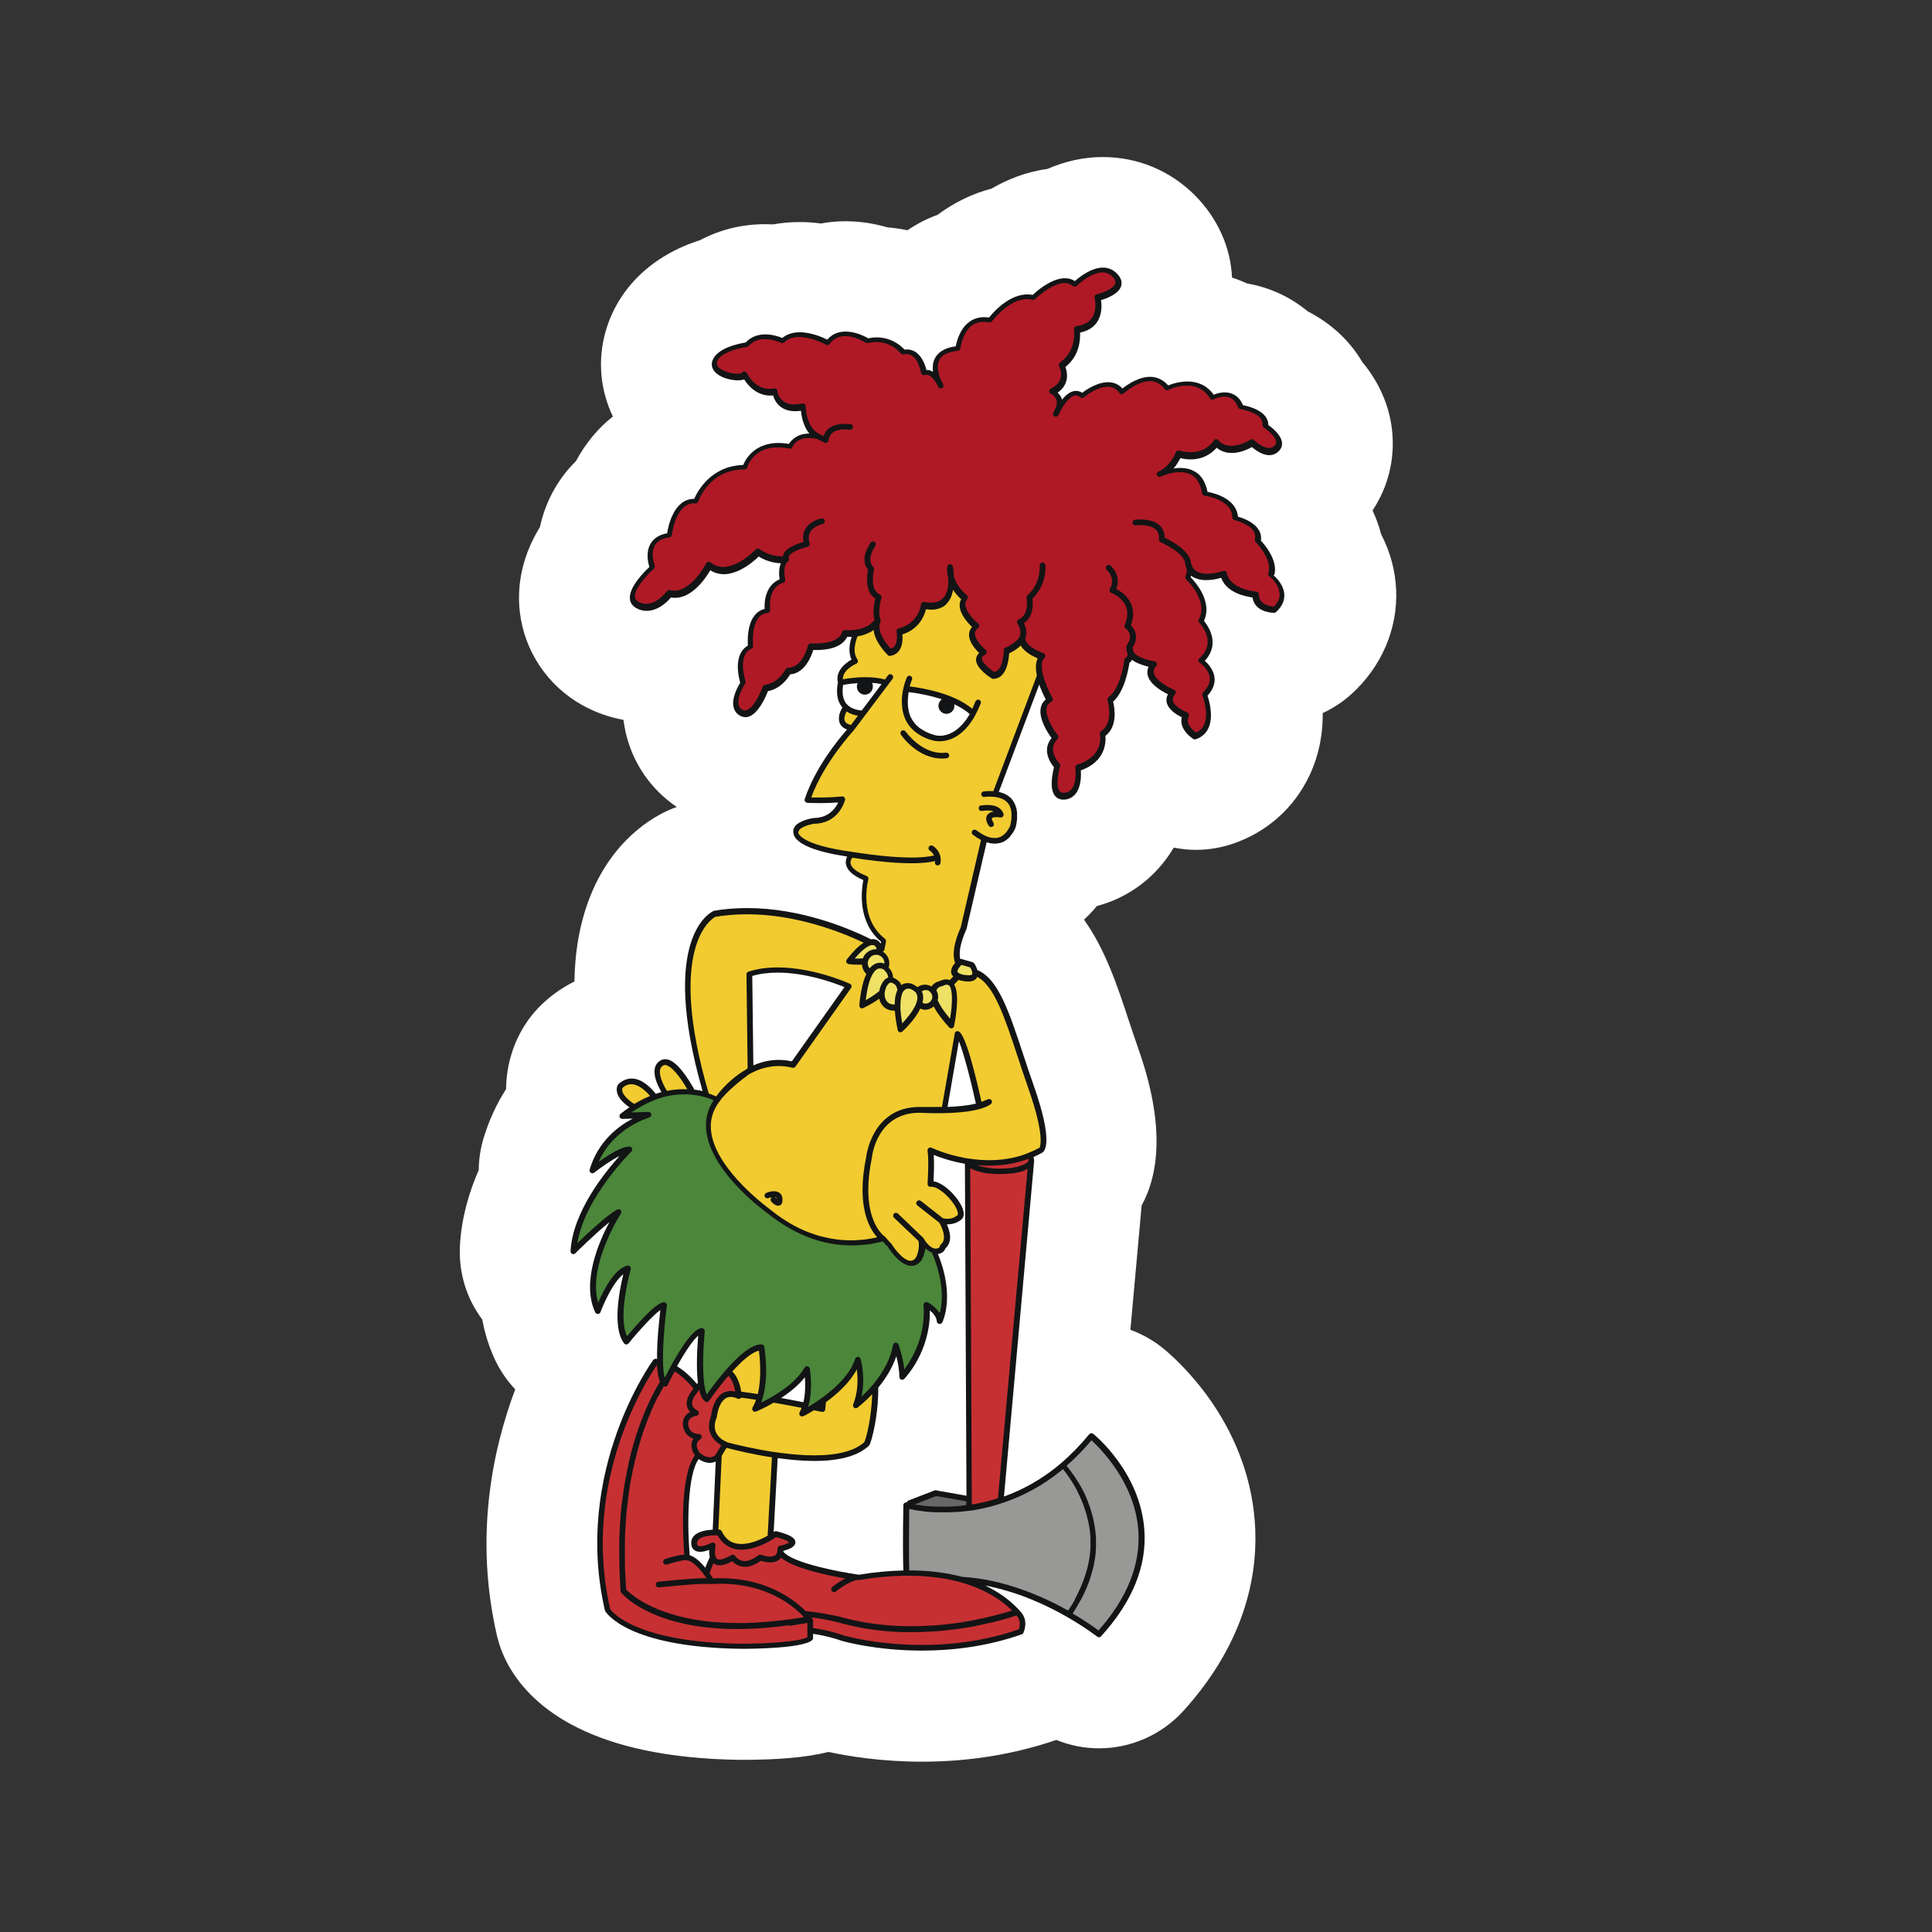 <?xml version="1.0" encoding="UTF-8"?> <svg xmlns="http://www.w3.org/2000/svg" id="Vrstva_1" viewBox="0 0 283.46 283.46"><rect x="0" y="0" width="283.46" height="283.46" fill="#333333" stroke="none"/><defs><style>.cls-1{fill:#4b863a;}.cls-1,.cls-2,.cls-3,.cls-4,.cls-5,.cls-6,.cls-7,.cls-8,.cls-9,.cls-10{stroke-width:0px;}.cls-2{fill:#121415;}.cls-3{fill:#1e1e1c;}.cls-4{fill:#c63033;}.cls-5{fill:#af1925;}.cls-6{fill:#989897;}.cls-7{fill:#fff;}.cls-8{fill:#efe166;}.cls-9{fill:#f1cb30;}.cls-10{fill:#676866;}</style></defs><path class="cls-3" d="m135.28,252.32c-5.37,0-9.72-.7-12.41-1.29-.43-.1-.86-.14-1.3-.14-.49,0-.97.06-1.46.17-2.73.67-6.34.99-11.34.99h-.21c-14.59-.19-24.76-3.97-28.6-10.64-.47-.82-.86-1.8-1.09-2.71l-.04-.17c-3.09-13.34-.37-25.11,2.45-32.64.82-2.18.31-4.64-1.29-6.33-.76-.8-1.37-1.7-1.85-2.69-.66-1.37-1.13-2.88-1.42-4.44-.17-.93-.56-1.8-1.12-2.56-1.47-1.96-2.19-4.34-2.08-6.84.16-2.91.92-5.96,2.26-9,.33-.76.5-1.57.52-2.4,0-.96.14-1.9.42-2.83.63-2.13,1.5-4.04,2.62-5.78.62-.97.96-2.09.96-3.25.01-2.32.73-4.61,1.99-6.44l.14-.2c.33-.46.79-.99,1.23-1.42l.24-.23c.92-.83,1.95-1.53,3.03-2.08,2.05-1.02,3.35-3.08,3.38-5.35.04-3.16.49-6.07,1.29-8.65,2.19-7,6.44-9.86,8.78-10.95l.33-.14c.16-.07.37-.14.59-.23,2.16-.77,3.72-2.69,4.01-4.97s-.72-4.52-2.62-5.81c-2.55-1.73-4.27-4.22-4.98-7.23-.1-.42-.17-.84-.23-1.27-.33-2.65-2.35-4.77-4.97-5.24-1.46-.26-2.85-.76-4.14-1.47-3.39-1.89-5.67-5.28-6.08-9.09-.31-2.88.4-5.75,2.1-8.53.36-.59.62-1.23.76-1.9.3-1.39.8-2.71,1.5-3.89.59-1,1.29-1.9,2.09-2.71.43-.43.8-.92,1.09-1.46,1-1.88,2.29-3.44,3.84-4.65,2.23-1.76,2.95-4.84,1.73-7.4-1.23-2.58-1.47-5.48-.7-8.2,1.25-4.35,4.72-7.63,9.82-9.23.36-.11.7-.26,1.02-.43,2.03-1.09,4.29-1.63,6.7-1.63.29,0,.59,0,.86.03h.33c.37,0,.74-.03,1.1-.1.89-.16,1.82-.24,2.76-.24.74,0,1.53.06,2.3.16.27.04.56.06.84.06.36,0,.73-.03,1.09-.1.82-.14,1.66-.23,2.51-.23,1.47,0,2.96.23,4.47.66.42.11.83.2,1.26.23.7.06,1.42.16,2.1.3.43.09.86.13,1.27.13,1.22,0,2.4-.36,3.42-1.06.96-.64,1.98-1.17,3.05-1.56.54-.2,1.07-.47,1.53-.83,1.85-1.36,3.81-2.32,5.85-2.85.53-.14,1.03-.34,1.52-.63,1.96-1.13,3.95-1.85,5.93-2.12.54-.07,1.09-.23,1.6-.44,1.92-.83,3.85-1.25,5.75-1.25,3.46,0,6.73,1.36,9.19,3.82,2.23,2.23,3.55,5.1,3.68,8.06.11,2.53,1.8,4.74,4.22,5.51.54.17,1.07.37,1.57.62.47.21.97.37,1.49.46.8.14,1.59.36,2.35.64,1.33.5,2.56,1.22,3.64,2.12.34.29.72.53,1.1.73,2.39,1.23,4.31,2.99,5.55,5.11.17.29.37.57.59.83,1.7,2.05,2.72,4.32,2.98,6.77.3,2.76-.34,5.44-1.88,7.73-1.17,1.76-1.35,3.99-.47,5.91.37.83.69,1.67.9,2.52.11.42.27.83.47,1.22.9,1.75,1.4,3.62,1.49,5.54.17,3.94-1.49,7.79-4.58,10.56-.79.72-1.67,1.3-2.65,1.75-2.18,1-3.56,3.21-3.54,5.61.03,2.32-.42,4.48-1.35,6.44-1.55,3.29-4.32,5.75-7.82,6.91-1.03.34-2.26.54-3.35.54-.69,0-1.39-.07-2.08-.2-.4-.09-.8-.11-1.19-.11-2.13,0-4.14,1.12-5.25,3.01-.27.47-.59.93-.92,1.35-1.7,2.19-3.99,3.72-6.66,4.41-1.25.33-2.36,1.04-3.18,2.05-.09.1-.34.4-.42.47-.26.29-.57.6-.89.9-2.26,2.08-2.61,5.51-.83,8,2.61,3.65,4.18,8.45,5.71,13.07.49,1.49.96,2.92,1.49,4.39,2.73,7.8,3.03,14.03.86,18.01-.4.73-.64,1.55-.72,2.38l-1.65,18.24c-.24,2.75,1.39,5.33,3.99,6.27,1.1.4,2.12.97,3.02,1.69,1.7,1.37,10.32,8.96,11.25,21.14.43,5.65-.77,14.3-8.95,23.29-2,2.19-4.85,3.46-7.82,3.46-1.36,0-2.71-.26-3.98-.79-.73-.3-1.52-.44-2.29-.44-.67,0-1.33.11-1.98.33-5.54,1.9-11.49,2.86-17.71,2.86l.04.04Z"></path><path class="cls-7" d="m202.64,78.38c-.31-1.17-.73-2.35-1.26-3.49,2.29-3.44,3.32-7.56,2.86-11.77-.4-3.65-1.92-7.07-4.37-10.01-1.82-3.11-4.57-5.67-8.02-7.44-1.59-1.32-3.39-2.38-5.38-3.13-1.13-.43-2.29-.74-3.46-.94-.73-.33-1.47-.62-2.25-.87-.2-4.44-2.09-8.7-5.45-12.08-3.62-3.62-8.4-5.61-13.5-5.61-2.75,0-5.51.6-8.16,1.75-3.15.43-5.9,1.56-8.17,2.88-2.79.73-5.47,2.03-7.93,3.85-1.55.56-3.02,1.32-4.41,2.26-.96-.2-1.95-.34-2.93-.42-1.8-.53-3.89-.9-6.18-.9-1.22,0-2.42.11-3.59.33-1-.14-2.06-.21-3.13-.21-1.32,0-2.62.11-3.87.34-.39-.01-.79-.03-1.19-.03-3.42,0-6.67.82-9.55,2.35-6.97,2.2-12.02,7.01-13.84,13.37-1.23,4.28-.76,8.69,1.06,12.5-2.19,1.72-4.02,3.94-5.43,6.56-1.19,1.16-2.22,2.49-3.08,3.97-1.03,1.76-1.76,3.68-2.19,5.68-2.92,4.75-3.32,9.15-2.96,12.38.63,5.77,4.07,10.92,9.18,13.76,1.88,1.04,3.92,1.78,6.03,2.15.09.64.2,1.29.34,1.92,1.06,4.49,3.69,8.3,7.49,10.87-.33.11-.66.24-.97.37-.09.03-.47.21-.47.21-2.96,1.37-9.09,5.27-12.02,14.66-.99,3.15-1.5,6.58-1.56,10.36-1.59.79-3.08,1.8-4.42,3.02-.13.11-.27.24-.4.37-.69.67-1.39,1.46-1.95,2.25-.07.1-.14.2-.2.3-1.98,2.88-3.03,6.34-3.06,9.85-1.42,2.22-2.53,4.64-3.31,7.23-.01.06-.03.11-.06.19-.42,1.47-.63,2.98-.64,4.45-1.49,3.41-2.55,7.14-2.76,11.15-.2,3.98,1,7.76,3.28,10.79.37,2.08,1.02,4.08,1.9,5.97.76,1.59,1.75,3.02,2.93,4.27-3.38,9.02-6,21.74-2.68,36.13.01.09.04.19.07.27.36,1.46.97,2.96,1.72,4.27,3.49,6.08,12.21,13.4,33.88,13.69h.21c5.35,0,9.46-.34,12.78-1.16,2.91.63,7.74,1.43,13.71,1.43,6.89,0,13.5-1.07,19.7-3.19,1.98.8,4.12,1.23,6.28,1.23,4.67,0,9.15-1.98,12.33-5.45,9.63-10.61,11.04-21,10.51-27.86-1.12-14.67-11.39-23.71-13.5-25.42-1.43-1.15-3.05-2.05-4.75-2.68l1.65-18.24c2.56-4.68,3.42-11.9-.47-22.95-.52-1.47-.99-2.92-1.45-4.28-1.63-4.95-3.39-10.29-6.54-14.7.46-.43.9-.87,1.32-1.33.09-.1.47-.54.57-.67,3.92-1.03,7.39-3.31,9.92-6.57.5-.64.94-1.3,1.36-2,1.07.21,2.16.33,3.26.33,1.76,0,3.62-.3,5.3-.86,5.08-1.7,9.12-5.28,11.38-10.11,1.47-3.15,1.95-6.3,1.92-9.1,1.5-.7,2.92-1.62,4.17-2.75,4.45-4.01,6.86-9.61,6.6-15.36-.13-2.82-.87-5.54-2.16-8.04v-.04Z"></path><path class="cls-2" d="m186.98,84.3c.53-2.08-1.4-4.35-1.98-4.98.09-.59-.04-1.13-.36-1.63-.73-1.15-2.33-1.69-3.01-1.89-.24-2.65-3.45-3.45-4.47-3.64-.29-1.47-.94-2.51-1.99-3.05-.94-.5-2.05-.53-2.99-.37.49-.57.82-1.16.99-1.52,2.96.7,4.68-.77,5.34-1.53,1.6,1.37,3.91.63,5.17-.1.67.59,2.56,1.98,3.94.6.36-.36.53-.8.47-1.27-.13-1.13-1.46-2.18-2-2.55.01-2.06-2.85-2.76-3.72-2.92-.36-.86-.92-1.43-1.65-1.7-1.03-.39-2.12-.06-2.66.16-2.06-2.92-5.61-1.79-6.67-1.36-.64-.74-1.43-1.16-2.33-1.25-1.82-.16-3.65,1.12-4.38,1.7-.47-.52-1.04-.82-1.72-.9-1.69-.21-3.51,1.02-4.17,1.52-.4-.24-.83-.33-1.27-.23-.64.14-1.23.66-1.7,1.25,0-.01,0-.03-.01-.06-.14-.43-.4-.76-.64-.97.63-.43,1.04-.97,1.25-1.62.27-.87.06-1.7-.11-2.15,2.12-1.67,2.2-4.08,2.15-5.05,1.13-.23,1.98-.74,2.51-1.55.76-1.15.67-2.53.57-3.21.83-.24,2.62-.9,2.96-2.09.17-.6-.04-1.22-.66-1.83-2.13-2.13-5.21.31-6.14,1.13-2.22-1.46-5.43,1.3-6.18,2.03-3.05-.59-5.74,2.48-6.41,3.32-1.12-.17-2.09.04-2.89.63-1.39,1.02-1.86,2.85-1.99,3.59-1.56.21-2.59.82-3.08,1.79-.31.62-.34,1.32-.26,1.95-.3-.19-.63-.29-.96-.26-.17-.67-.6-1.96-1.56-2.62-.49-.33-1.04-.46-1.65-.37-.56-.6-2.43-2.3-5.34-1.66-1.46-.87-4.31-1.8-6,.19-1.06-.53-4.51-2-6.6-.24-.86-.36-3.58-1.26-5.38.66-.86.13-4.34.79-4.9,2.76-.26.9.26,1.73,1.43,2.28.93.43,2.42.69,3.25.37.52.83,1.89,2.58,4.25,2.36.13.46.43,1.17,1.13,1.69.74.54,1.75.73,2.96.56.07.76.31,2.23,1.22,3.34-1.8,0-2.66.99-2.99,1.52-4.71-.8-6.31,2.13-6.71,3.09-4.75.14-6.71,3.88-7.19,4.97-2.96,0-3.79,3.89-3.97,5.05-1.15.21-1.96.73-2.43,1.53-.73,1.25-.37,2.79-.17,3.42-.76.7-3.05,2.99-2.86,4.7.06.56.39,1.02.93,1.33,2.09,1.16,4.14-.42,5.08-1.56,2.89.5,5.08-2.79,5.78-3.99,2.82,1.79,6.17-1.1,7.11-2.02,1.2.76,2.45.96,3.25,1-.36.8-.27,1.8-.19,2.35-1.92.8-2.29,2.98-2.19,4.35-.59.13-1.07.44-1.46.93-1.09,1.33-1.06,3.62-1,4.44-2.18,1.25-1.37,4.6-1.13,5.44-.33.54-1.29,2.26-.97,3.59.13.54.44.97.94,1.25.44.24.92.29,1.37.11,1.4-.53,2.42-2.91,2.73-3.71,1.85-.34,2.92-1.88,3.26-2.46,2.16-.17,3.11-2.65,3.39-3.58,3.58.13,4.65-1.23,4.97-1.92.23.01.46,0,.67,0-.44,1.3-.44,2.43-.03,3.34-1.04.57-2.38,1.76-1.99,3.35-.13.67-.39,2.35.57,3.56l.09.09c-.27.46-.74,1.43-.4,2.29.17.44.54.76,1.07.97-1.25,1.42-4.64,5.54-6.2,10.19-.04.13-.03.26.06.37.07.1.19.17.31.19,0,0,.73.04,1.76.04s1.95-.03,2.78-.1c-.4.87-1.4,2.29-3.65,2.29-.21.03-2.12.37-2.73,1.27-.17.24-.24.52-.2.8,0,.16.03.44.27.8.59.84,2.4,2,7.62,2.78-.14.3-.26.69-.17,1.13.16.89,1.02,1.67,2.55,2.32-.27,1.35-.94,6.11,2.61,9.06l-.06.26c-.2-.31-.57-.66-1.19-.66-.07,0-.16.01-.24.03-3.25-1.62-10.31-4.58-18.17-4.58-1.65,0-3.28.13-4.82.39-.03,0-.07,0-.1.03-.34.14-8.1,3.79-1.62,26.43-.37-.09-.77-.17-1.2-.21-1.03-1.85-2.51-4.05-3.87-4.41-.4-.11-.8-.06-1.13.14-.42.26-.69.63-.8,1.12-.24,1.06.33,2.42.97,3.51-.27.07-.54.16-.82.26-.74-.93-2.06-2.25-3.56-2.25-.69,0-1.33.27-1.92.8-.03.01-.04.04-.06.07-.03.04-.3.46-.17,1.1.14.76.76,1.5,1.82,2.25-.43.3-.87.62-1.3.96-.14.11-.19.3-.13.47.06.17.23.27.4.27l1.53-.04c-2.08,1.07-5.1,3.31-6.33,7.49-.04.17.01.36.17.46s.34.1.49-.01c.97-.77,2.52-1.86,3.74-2.46-2.19,2.42-6.89,8.23-7.2,13.97,0,.17.09.33.24.4s.34.03.46-.09c.03-.04,2.89-2.88,5-4.57-1.53,2.86-4.14,8.85-2.08,13.23.07.16.21.24.4.24.17,0,.31-.11.37-.27.49-1.3,1.9-4.47,3.36-5.57-.54,2.18-1.69,7.77.1,10.15.07.1.2.16.33.17.13,0,.24-.06.33-.16,1.65-2.03,3.68-4.21,4.67-4.9-.21,1.73-.52,4.72-.49,7.19-.06,0-.13-.01-.2-.03-.13,0-.27.06-.36.17-.11.16-11.82,16.25-7.09,36.73,0,.04.03.07.04.11.13.21,3.24,5.33,20.01,5.54h0c1.5,0,8.99-.06,10.35-1.27.09-.09.14-.19.14-.31v-.62c1.27.19,2.72.5,4.22,1.03.07.03,4.92,1.43,11.78,1.43,4.31,0,9.43-.56,14.63-2.39.1-.04.19-.11.23-.21.03-.07.8-1.69-.33-3.02-.09-.1-.17-.2-.27-.3h0c-1.12-1.22-2.72-2.55-5.01-3.62,4.75.89,9,2.86,12.02,4.6,2.72,1.56,4.41,2.89,4.42,2.89.07.06.17.09.26.09.11,0,.23-.04.31-.14,4.62-5.08,6.76-10.36,6.34-15.7-.63-8.36-7.2-13.77-7.49-14-.17-.14-.44-.11-.59.06-1.29,1.57-2.68,2.99-4.12,4.24-2.81,2.39-5.68,3.92-8.39,4.9l4.42-49.17v-.17c0-.17-.04-.31-.11-.47.42-.19.82-.37,1.22-.6.47-.2,1.78-1.5-1.17-9.91-.56-1.57-1.06-3.11-1.55-4.58-2.03-6.16-3.66-11.11-6.71-12.34-.13-.47-.4-.89-.47-1-.06-.07-.14-.13-.23-.16l-1.65-.47h-.16c-.2-.8-.1-2.13.89-4.35,0-.03.01-.04.03-.07l2.95-12.71c.09.03.17.04.26.07s.19.06.27.07c.19.03.36.06.53.06h.13c.13,0,.26,0,.39-.03h.01c.06,0,.1-.01.14-.03.09-.01.19-.03.27-.06h.06c.39-.11.72-.31.99-.54,0,0,.01,0,.01-.01.14-.11.26-.23.37-.36,0,0,0-.01.01-.03.23-.26.4-.52.53-.74h0c.06-.11.11-.21.16-.3,0,0,0-.03.01-.03.04-.09.07-.16.09-.21h0c.01-.06.03-.1.03-.11.06-.21.1-.43.13-.63,0-.07.01-.13.03-.19.01-.13.04-.27.04-.4v-.79c0-.1,0-.2-.03-.29,0-.07-.01-.14-.03-.21-.01-.09-.03-.19-.06-.27-.01-.07-.03-.13-.06-.2-.03-.09-.06-.17-.1-.26-.03-.06-.04-.11-.07-.16-.04-.1-.1-.2-.16-.29-.01-.03-.03-.06-.06-.1v-.03s-.04-.04-.06-.07c-.07-.09-.13-.19-.2-.26l-.09-.09s-.06-.06-.09-.07c-.11-.1-.23-.2-.36-.29-.07-.04-.14-.09-.23-.13-.06-.03-.11-.07-.17-.1-.1-.04-.19-.09-.29-.11-.06-.01-.1-.04-.16-.06-.16-.06-.31-.1-.46-.13h0l5.93-15.75c.33.92.73,1.73.96,2.19-.4.31-.64.73-.74,1.25-.31,1.59,1.04,3.66,1.59,4.41-.72.86-.86,1.89-.43,2.98.23.59.59,1.06.79,1.3-.2.79-.73,3.15.16,4.22.21.24.59.53,1.2.53.09,0,.16,0,.24-.01.67-.07,1.2-.37,1.6-.89.8-1.03.79-2.68.73-3.39,3.66-1.3,3.69-4.15,3.61-5.07,1.83-1.37,1.35-4.14,1.13-5.02,1.66-1.43,2.26-4.8,2.4-5.7.13-.09.27-.23.36-.44.74.56,1.79.86,2.45,1.02-.23.49-.21.92-.14,1.23.31,1.36,2.09,2.38,2.98,2.81-.27.5-.26.94-.17,1.26.27,1.07,1.55,1.8,2.2,2.12-.39,1.42.89,2.68,1.69,3.18.1.07.23.09.36.04.86-.29,1.49-.83,1.85-1.62.79-1.69.13-4.01-.13-4.77.77-.84,1.12-1.73,1.03-2.63-.11-1.16-.93-2.05-1.43-2.48.73-.79,1.12-1.66,1.15-2.62.03-1.5-.86-2.73-1.27-3.24,1.27-2.79-1.17-5.61-1.95-6.4.03-.07.06-.16.07-.23.13.1.27.19.42.26,1.33.69,3.16.29,3.99.04.76,2.19,3.58,2.76,4.6,2.89.23,1.78,2.13,2.25,3.16,2.25.1,0,.2-.04.27-.1.86-.77,1.27-1.65,1.23-2.56-.06-1.36-1.12-2.45-1.59-2.86l.09-.04Zm-84.54,111.67c-.13,1.55-.33,4.65-.04,6.96-.06.04-.1.07-.16.11-.66-.79-1.66-1.82-2.91-2.59,1.16-2.08,2.36-3.87,3.11-4.48h0Zm2.12,28.46c-2,.1-3.15.8-3.15,1.95,0,.82.49,1.3,1.32,1.3.44,0,.93-.14,1.32-.29-.01.31,0,.69.09,1.05-.2.44-.43.97-.66,1.57-.66-.79-1.49-1.6-2.29-1.83-.4-4.8-.3-11.87,1.32-14.11.39.26.97.56,1.63.56.31,0,.6-.07.87-.2l-.44,9.98v.03Zm5.81-81.24c1.12-.33,2.38-.49,3.74-.49,4.22,0,8.42,1.56,9.79,2.13l-7.72,10.89c-1.89-.42-3.78-.23-5.65.59l-.16-13.13h0Zm7.49,62.54c-.96-.19-2.08-.4-3.26-.62,1.23-.8,2.53-1.83,3.49-3.05.07.96.09,2.38-.21,3.66h-.01Zm19.53,12.91c-.07,0-.14,0-.21.01l-3.89,1.5c-.13.04-.21.16-.24.29-.11-.03-.24,0-.34.07s-.17.2-.17.33c-.09,4.98-.06,7.89,0,9.58-2.06.04-4.24.24-6.53.62-2.75-.39-9.71-1.69-11.08-3.38,0-.04,0-.09.01-.13.76-.19,1.73-.54,1.76-1.22.01-.66-.79-1.15-2.78-1.65-.11-.03-.24,0-.34.07,0,0-.03.01-.07.04l.59-10.84c1.76.24,3.61.42,5.38.42,3.75,0,6.44-.76,8-2.23.03-.03.06-.07.09-.11.26-.5,1.3-3.94,1.29-8.43,1.02-1.25,2.05-2.81,2.65-4.61.21.86.44,1.98.44,3.05,0,.17.1.31.26.39.16.07.33.03.46-.1.16-.17,3.87-4.04,3.75-10.06.44.36.97.93,1.03,1.62,0,.19.14.34.33.37.19.04.37-.06.46-.21.1-.19,1.89-3.87-.63-10.05.09,0,.17-.03.24-.04.43-.13.73-.4.87-.8,1.1-.97.63-2.56.2-3.51.74.03,1.52-.21,2.09-.67.24-.19.59-.64.24-1.6-.52-1.49-2.62-3.79-4.29-4.04.04-.8.13-2.53.04-3.87.86.36,2.51.93,4.57,1.3l.23,48.7-4.38-.77v-.03Zm5.81-56.72c-1.06.26-2.48.42-4.18.49l1.67-9.65c.66,1.62,1.69,5.48,2.49,9.16h.01Z"></path><path class="cls-10" d="m141.78,220.27l-4.42-.77-3.16,1.22c.43.07.96.16,1.57.23h.06c.13,0,.26.03.39.04h.16c.11,0,.23.01.34.03.09,0,.17,0,.26.01.1,0,.19,0,.29.01.13,0,.27,0,.42.01h.83c.37,0,.76,0,1.13-.03.1,0,.21,0,.31-.01.3-.01.6-.04.9-.07.09,0,.19,0,.27-.03.21-.03.43-.06.64-.09v-.6.04Z"></path><path class="cls-6" d="m161.2,239.24c-.57-.43-1.9-1.39-3.82-2.51.07-.11.14-.21.21-.33.1-.14.19-.29.27-.43.11-.17.21-.36.31-.53.09-.14.17-.29.24-.42.1-.17.19-.36.29-.53.07-.13.14-.27.21-.4.09-.17.17-.36.24-.53.06-.13.13-.27.19-.4.09-.17.14-.36.21-.53.06-.13.1-.26.16-.37.07-.19.13-.36.19-.54.04-.11.09-.24.11-.36.06-.19.11-.37.17-.57.03-.1.06-.21.09-.31.06-.21.1-.43.16-.64.01-.07.04-.16.06-.23.11-.57.2-1.13.26-1.69,0-.09,0-.17.01-.24,0-.19.03-.39.04-.57v-1.13c0-.16,0-.31-.01-.46,0-.11-.01-.21-.03-.33,0-.14-.03-.29-.04-.43,0-.11-.03-.21-.04-.33-.01-.14-.03-.27-.06-.42-.01-.11-.04-.21-.06-.33-.03-.13-.04-.27-.07-.4-.03-.11-.04-.21-.07-.33-.03-.13-.06-.26-.09-.39-.03-.1-.06-.21-.09-.31-.03-.13-.07-.24-.1-.37-.03-.1-.06-.2-.09-.3-.04-.11-.07-.24-.11-.36-.03-.1-.07-.2-.1-.29-.04-.11-.09-.23-.13-.34-.03-.1-.07-.19-.1-.29-.04-.11-.09-.23-.14-.34-.04-.09-.07-.19-.11-.27-.04-.11-.1-.21-.14-.33-.04-.09-.09-.17-.11-.26-.06-.1-.1-.21-.16-.31-.04-.09-.09-.17-.13-.24-.06-.1-.1-.2-.16-.3-.04-.09-.09-.16-.13-.23-.06-.1-.11-.2-.17-.29-.04-.07-.09-.14-.13-.21-.06-.1-.11-.19-.17-.27-.04-.07-.09-.14-.13-.2-.06-.09-.11-.19-.17-.27-.04-.06-.09-.13-.13-.19-.06-.09-.11-.17-.19-.26-.04-.06-.07-.11-.11-.16-.06-.09-.13-.17-.19-.27-.03-.04-.06-.09-.1-.13-.07-.1-.14-.19-.21-.27-.03-.03-.06-.07-.07-.1-.09-.1-.16-.2-.24-.3,0,0-.03-.03-.03-.04h0c1.27-1.12,2.51-2.38,3.65-3.74,1.3,1.19,6.34,6.17,6.87,13.16.37,5-1.6,9.98-5.88,14.79h.07Zm-3.52-4.57c.1-.17.19-.34.27-.52.07-.13.14-.26.2-.39.09-.17.17-.34.24-.52.06-.11.11-.24.17-.36.07-.17.14-.36.21-.53.04-.11.1-.23.14-.34.07-.19.13-.37.2-.56.03-.1.07-.2.1-.3.07-.23.13-.44.2-.66.01-.06.04-.11.06-.19.07-.29.14-.56.2-.83,0-.04.01-.09.03-.13l.13-.69c0-.09.01-.19.03-.27.03-.17.04-.36.07-.53,0-.1.01-.2.03-.31,0-.16.03-.31.03-.47v-1.52c0-.11-.01-.21-.03-.33,0-.13-.01-.27-.03-.4,0-.11-.03-.21-.04-.33-.01-.13-.03-.26-.06-.39-.01-.1-.03-.21-.06-.31-.01-.13-.04-.26-.07-.37-.01-.1-.04-.2-.07-.31-.03-.13-.06-.24-.09-.37-.03-.1-.06-.2-.07-.3-.03-.11-.06-.24-.1-.36-.03-.1-.06-.2-.09-.29-.04-.11-.07-.23-.11-.34-.03-.1-.06-.19-.1-.29-.04-.11-.07-.21-.11-.33-.03-.09-.07-.19-.1-.27-.04-.11-.09-.21-.13-.31-.03-.09-.07-.17-.11-.26-.04-.1-.09-.2-.14-.3-.04-.09-.07-.17-.11-.26-.04-.1-.1-.2-.14-.29s-.09-.16-.11-.24c-.04-.1-.1-.19-.14-.29-.04-.07-.09-.16-.13-.23-.04-.09-.1-.17-.14-.27-.04-.07-.09-.14-.13-.21-.06-.09-.1-.17-.16-.26-.04-.07-.09-.14-.13-.21-.06-.09-.1-.16-.14-.23-.04-.07-.09-.14-.13-.2-.04-.07-.1-.14-.14-.2-.04-.07-.1-.14-.14-.2s-.09-.11-.11-.17c-.06-.07-.1-.14-.16-.21,0,0,0-.01-.01-.03-.17-.23-.34-.44-.5-.64-2.92,2.42-5.88,3.95-8.69,4.9-.14.04-.29.1-.43.14s-.29.1-.43.14c-.19.06-.39.11-.57.17-.06.01-.13.04-.19.06-.52.14-1.02.26-1.5.36-.11.03-.21.04-.33.07-.21.04-.43.09-.64.13-.31.06-.63.1-.93.14h0s-.09,0-.13.01c-.1,0-.2.03-.29.03-.46.06-.92.1-1.36.13h-.11c-.63.04-1.23.06-1.8.06h-1.12c-.17,0-.33,0-.49-.03-.11,0-.21,0-.31-.01-.13,0-.26-.01-.39-.03-.11,0-.23-.01-.33-.03-.1,0-.19-.01-.27-.03-.69-.07-1.27-.17-1.72-.26h0c-.2-.04-.39-.07-.53-.11-.04,2.85-.06,6.7,0,9.02,3.03,0,5.58.37,7.74.94,6.13.36,11.74,2.81,15.57,4.95h0c.09-.11.16-.23.23-.34.09-.13.17-.27.26-.4.11-.17.21-.34.31-.52.07-.13.16-.26.23-.4l-.04.03Z"></path><path class="cls-4" d="m150.92,170.21h0s-.03.09-.04.13c-.01.03-.03.07-.06.1-.03.03-.07.07-.11.1s-.07.07-.11.1c-.07.04-.14.09-.23.13-.04.03-.09.04-.13.07-.11.06-.24.1-.39.16-.03,0-.07.03-.1.04-.16.06-.34.1-.53.16-.03,0-.06.01-.09.01-.2.04-.4.09-.63.13-.03,0-.07,0-.1.01-.21.03-.46.06-.7.07-.04,0-.09,0-.13.01-.29.01-.59.03-.92.03-1.4,0-2.53-.23-3.29-.53.59.06,1.17.09,1.8.09,2.05,0,3.97-.34,5.7-.99.03.04.06.1.06.14v.03Zm-.46,1.45s-.13.06-.2.09-.13.06-.2.07c-.07.03-.14.04-.21.07-.09.03-.17.06-.26.07-.06.01-.11.03-.19.04-.16.04-.31.07-.47.1h-.09c-.14.03-.29.06-.43.07-.04,0-.1,0-.14.01-.13.01-.27.03-.4.04h-.14c-.14,0-.27.01-.42.03h-1.4c-.13,0-.27-.01-.4-.03-.06,0-.11,0-.17-.01-.16-.01-.3-.03-.46-.06h-.09c-.17-.03-.36-.06-.53-.09-.03,0-.07-.01-.1-.03-.13-.03-.27-.06-.4-.1-.04,0-.09-.03-.13-.03-.13-.04-.24-.07-.37-.11-.03,0-.06-.01-.09-.03-.14-.06-.29-.11-.42-.17,0,0-.01,0-.03-.01-.11-.06-.23-.11-.33-.17,0,0-.03,0-.04-.01l.23,48.14v1.19h.06c.24-.04.49-.09.72-.13.07,0,.13-.03.2-.04.34-.07.7-.14,1.06-.23.31-.07.64-.16.96-.26.27-.07.56-.16.84-.24l4.35-48.36s-.1.04-.14.07c-.07.03-.13.07-.2.1h.03Zm-26.35,59.94c-2.75-.47-7.67-1.5-9.52-3.06-.04.06-.07.11-.13.16-.33.34-.82.53-1.45.53-.23,0-.46-.03-.66-.06-.3-.06-.56-.11-.73-.17-.07.06-.14.1-.21.14-.73.49-1.45.74-2.1.74-.93,0-1.55-.49-1.88-.82-1.26.7-2.19.77-2.76.3-.19.43-.37.93-.57,1.46.23.31.4.57.52.76,7.44-.36,11.8,3.01,13.58,4.8,1.19.11,2.22.27,3.03.43h.03c.14.03.29.06.42.09h.06c.13.03.24.04.36.07h.04c.11.03.2.04.3.07h.04c.09.01.16.04.23.06h.04c.06.01.11.03.17.04h.04s.07.01.1.03c.03,0,.06.01.07.01.6.17,1.22.33,1.82.46.14.03.29.07.43.1.57.13,1.15.23,1.7.33.16.03.33.04.5.07.43.07.86.13,1.29.17.2.03.4.04.6.07.53.06,1.04.1,1.57.13.24.01.47.03.72.04.33.01.64.03.96.03h2.03c.29,0,.56-.01.84-.03.27,0,.56-.03.83-.04.24-.01.49-.03.73-.04.42-.03.83-.07,1.23-.11.23-.03.46-.04.69-.07.3-.03.6-.07.9-.11.24-.03.49-.07.73-.1.33-.04.66-.1.99-.16.16-.03.33-.06.49-.09.4-.07.8-.14,1.19-.23.11-.03.21-.04.33-.07.34-.07.67-.14,1-.21.07-.01.16-.03.24-.06.39-.09.74-.19,1.1-.27.07-.01.16-.04.23-.06.72-.19,1.36-.37,1.92-.54.06-.01.11-.03.17-.06.06-.01.1-.03.14-.04-1.39-1.36-3.79-3.11-7.64-4.17-.59-.16-1.19-.3-1.83-.43-.63-.11-1.29-.21-1.99-.29-1.13-.13-2.33-.21-3.65-.21h-.82c-2.05.04-4.21.24-6.48.62h-.1c-.82-.07-2.51,1-3.36,1.69-.07.06-.17.09-.26.09-.11,0-.24-.06-.33-.16-.14-.17-.11-.44.06-.59.16-.13,1.04-.82,2.05-1.33l-.04.1Zm-18.74-6.18s-.07-.1-.1-.16h-.3c-.11,0-.26,0-.42.01-.86.06-2.28.27-2.28,1.12,0,.36.11.47.49.47.57,0,1.37-.36,1.63-.49.03-.01.07-.01.11-.03.11-.03.24,0,.33.06.03.03.06.07.07.1.07.1.1.2.09.31,0,.04-.01.1-.03.16-.03.21-.07.54-.06.87,0,.24.06.47.14.66h0s.04.09.06.11c.07.09.19.2.47.2.19,0,.5-.07.96-.26.21-.1.46-.21.76-.39h.01c.07-.04.14-.06.21-.06.09,0,.17.03.24.09.04.03.09.06.11.11,0,0,.1.16.29.31.23.2.6.43,1.13.43.39,0,.79-.13,1.23-.36.2-.11.42-.24.63-.4.04-.03.09-.06.14-.1.11-.09.27-.11.4-.06,0,0,.31.11.73.2.14.03.29.04.44.06h.14c.1,0,.19-.03.27-.04.24-.04.44-.1.57-.23,0-.01.03-.03.04-.06.09-.1.14-.24.17-.4.03-.13.04-.26.03-.42h0c0-.23.14-.4.34-.44.59-.11,1.2-.34,1.39-.5-.11-.11-.52-.4-1.93-.77-.1.07-.27.17-.44.29-.13.07-.27.16-.43.26-.14.07-.27.16-.43.23-.5.26-1.12.52-1.76.73-.64.2-1.33.34-2.02.34s-1.3-.14-1.83-.43c-.64-.33-1.17-.84-1.59-1.53h-.04Zm43.75,11.61s-.07.01-.1.03c-.23.07-.49.16-.74.23-.03,0-.04.01-.07.03-.29.09-.6.19-.93.27-.07.01-.14.04-.21.06-.3.09-.6.16-.93.24-.06.01-.11.03-.17.04-.37.09-.74.19-1.15.27-.1.03-.2.04-.29.07-.33.07-.66.14-1,.21-.11.01-.21.04-.33.07-.42.09-.83.16-1.26.23-.14.03-.3.04-.44.07-.31.06-.63.1-.96.14-.19.03-.36.06-.54.07-.43.06-.87.11-1.33.16-.2.01-.4.04-.62.06-.3.03-.6.06-.9.07-.23.01-.47.03-.72.04-.43.03-.86.04-1.29.06-.24,0-.5,0-.74.01h-1.78c-.37,0-.74-.03-1.12-.04-.2,0-.39-.01-.59-.03-.54-.04-1.09-.09-1.62-.14-.2-.01-.4-.04-.6-.07-.44-.06-.9-.11-1.35-.19-.14-.03-.29-.04-.43-.07-.59-.1-1.16-.21-1.73-.34-.14-.03-.29-.07-.43-.1-.62-.14-1.22-.29-1.82-.46-.03,0-1.6-.44-3.88-.72.11.14.17.23.17.23.04.07.07.14.07.23v1.1c1.33.19,2.88.52,4.48,1.09.1.03,12.57,3.65,25.7-.89.13-.34.36-1.23-.27-1.96-.03-.03-.04-.06-.07-.09h-.01Zm-52.58-32.15s-.06.11-.09.19c-.09.16-.16.33-.24.5-.03.07-.06.13-.1.2-.09.17-.17.34-.24.53-.03.07-.07.14-.1.23-.09.17-.16.36-.24.54-.03.09-.07.17-.1.24-.07.19-.16.37-.23.57-.04.09-.07.19-.11.27-.07.2-.16.39-.23.59-.04.1-.07.2-.11.3-.07.2-.14.4-.23.62-.04.1-.07.21-.11.31-.07.21-.14.43-.21.64-.04.11-.07.23-.11.34-.07.21-.14.44-.2.67-.03.11-.07.24-.1.36-.07.23-.13.46-.2.69-.03.13-.07.26-.1.39-.06.24-.13.47-.19.72-.03.13-.07.27-.1.4-.06.24-.11.5-.17.74-.03.14-.06.29-.1.42-.06.26-.1.52-.16.77-.03.14-.06.29-.09.44-.06.26-.1.53-.14.8-.03.16-.06.3-.09.46-.04.27-.09.56-.13.83-.03.16-.04.31-.07.49-.04.29-.07.57-.11.86-.01.17-.04.33-.06.5-.03.29-.07.59-.1.89-.01.17-.03.34-.06.52-.03.3-.06.62-.07.93,0,.17-.03.36-.04.53-.01.31-.04.64-.06.97,0,.19-.01.36-.03.54,0,.33-.03.67-.03,1,0,.19,0,.37-.01.56v1.63c0,.37,0,.76.01,1.13v.53c0,.42.03.84.06,1.27,0,.16,0,.3.01.44.03.59.07,1.17.11,1.78,0,0,.01.01.03.03.03.03.06.06.1.1.03.03.06.06.09.09s.07.07.11.1c.07.06.14.13.24.21.03.03.06.04.09.07,1.4,1.16,5,3.45,11.81,4.14.5.06,1.03.09,1.57.11.74.04,1.5.07,2.32.07h.73c.31,0,.63,0,.96-.03.4,0,.82-.03,1.25-.06.47-.03.94-.06,1.42-.1.23-.01.46-.04.7-.06.67-.07,1.36-.14,2.06-.23.11-.01.23-.03.36-.04.63-.09,1.27-.19,1.93-.29.1-.01.21-.03.31-.06-.03-.03-.06-.06-.09-.09h0c-.13-.14-.29-.29-.44-.46-.14-.14-.31-.29-.49-.44h0c-2.03-1.76-6.06-4.24-12.47-3.87h-.06c-.2-.01-.46-.03-.76-.01h-.43c-.14,0-.29,0-.43.01-2.4.1-6.07.5-6.11.5h-.04c-.21,0-.39-.16-.42-.37-.03-.23.14-.43.37-.46.2-.03,4.02-.43,6.44-.52h.64c-.04-.07-.09-.13-.14-.2-.1-.13-.2-.27-.3-.42-.77-.99-1.7-1.95-2.38-1.98h-.03s-.04,0-.07-.01c-.03,0-.06-.01-.09-.03h-.03c-.24-.07-1.66.27-2.78.63-.04,0-.09.01-.13.01-.17,0-.34-.11-.4-.29-.07-.21.04-.46.27-.52,1.27-.42,2.2-.63,2.82-.64-.19-2.48-.72-11.55,1.56-14.56-.44-.67-.62-1.3-.47-1.89.06-.21.14-.42.24-.57-.7-.24-1.33-.79-1.5-1.8-.1-.59,0-1.1.31-1.52.2-.27.47-.47.73-.6-.26-.27-.43-.59-.49-.94-.19-1.06.63-2.06.83-2.29.04-.09.1-.14.14-.21-.62-.74-1.57-1.76-2.76-2.51-.36.66-.7,1.33-1.03,2-.04.1-.14.19-.24.21-.11.03-.23.01-.33-.03-.06.1-.11.19-.16.29-.01.04-.04.07-.06.11-.09.16-.17.31-.26.47-.03.04-.06.1-.07.14-.09.16-.17.31-.26.49l-.07-.07Zm5.02,1.2c.06.34.31.63.76.86.16.09.26.26.21.44-.03.17-.17.31-.36.34,0,0-.69.1-1.02.54-.17.23-.21.52-.16.87.2,1.17,1.23,1.26,1.53,1.26.19,0,.37.13.42.31s-.03.37-.2.47c0,0-.4.23-.5.67-.07.31.03.69.27,1.09.04.07.09.14.13.21.03.01.07.06.13.1.09.07.21.16.37.26.27.16.63.31,1,.31.29,0,.56-.1.8-.3l.13-.2.44-.73.24-.39.09-.13c-.09-.04-.19-.11-.29-.19-.13-.09-.26-.19-.4-.3-.31-.27-.64-.63-.86-1.1-.29-.63-.33-1.33-.16-2.1.06-.21.11-.44.2-.67.03-.2.11-.84.37-1.53.16-.43.4-.87.72-1.25.13-.14.27-.29.43-.4.13-.1.27-.17.43-.24.27-.11.56-.19.9-.19.21,0,.46.03.69.09,0-.03,0-.06-.01-.09-.14-.7-.43-1.73-1-2.23-.17.2-.33.39-.49.59-.16.19-.3.36-.44.54-.16.19-.3.37-.44.56-.6.77-1.1,1.47-1.45,1.98-.11.17-.34.23-.53.13-.01,0-.03-.03-.04-.04-.24-.16-.44-.43-.6-.8-.07-.16-.13-.34-.19-.53-.04-.13-.07-.26-.1-.4-.03.04-.06.09-.1.13-.07.1-.14.2-.21.33,0,.01-.01.03-.03.04,0,.01-.01.03-.03.04-.21.24-.77,1-.66,1.63h0Zm14.2,32.37c-.49.07-.97.13-1.43.19-.31.04-.62.07-.92.1h-.06c-.73.07-1.43.13-2.12.17-1,.06-1.96.09-2.88.1-11.91.03-16.46-4.49-17.12-5.24h0s-.04-.04-.04-.06c-.01-.01-.03-.03-.03-.04-.06-.07-.09-.14-.1-.23-.04-.6-.09-1.2-.11-1.8,0-.19-.01-.37-.03-.56-.01-.4-.04-.79-.04-1.19,0-.23,0-.44-.01-.67,0-.34-.01-.69-.01-1.02v-1.65c0-.24,0-.47.01-.7,0-.3.01-.6.03-.89,0-.23.03-.46.03-.69.01-.29.03-.57.04-.84.01-.23.03-.46.06-.67.01-.27.04-.54.06-.8.01-.23.04-.44.06-.66.03-.26.06-.52.09-.77.03-.21.06-.43.09-.64.03-.26.06-.5.1-.74.03-.21.06-.42.09-.62.03-.24.07-.49.11-.72.03-.2.07-.4.1-.6l.13-.69c.03-.19.07-.39.11-.57.04-.23.09-.44.14-.67.04-.19.09-.37.11-.54.04-.21.1-.43.14-.64.04-.17.09-.36.13-.53.06-.21.1-.42.16-.62.04-.17.09-.33.13-.5.06-.2.11-.4.17-.6.04-.16.09-.31.14-.47.06-.2.11-.39.17-.57.04-.14.1-.3.14-.44.06-.19.13-.37.19-.56.04-.14.09-.27.14-.4.07-.19.13-.37.2-.54.04-.13.09-.26.14-.37.07-.19.14-.36.21-.54.04-.11.09-.23.13-.33.07-.19.16-.37.23-.56.04-.09.07-.19.11-.27.09-.2.17-.4.27-.6.03-.06.06-.11.09-.19.23-.52.46-.99.69-1.43.03-.04.04-.09.07-.13.09-.17.19-.34.27-.52.03-.07.07-.13.1-.19.07-.14.16-.27.23-.4.04-.07.07-.13.11-.2.07-.11.14-.23.2-.34,0-.01.03-.04.04-.07h0c-.23-.59-.37-1.45-.42-2.43h-.04c-1.27,1.83-11.17,16.89-6.83,35.79.33.47,3.88,4.88,19.27,5.08h0c3.18,0,8.45-.26,9.66-.96v-2.09c-.77.13-1.52.26-2.26.36-.14.01-.29.04-.43.06l-.03-.06Z"></path><path class="cls-1" d="m137.8,192.56c-.6-.93-1.63-1.45-1.69-1.49-.13-.07-.3-.06-.42.03-.13.09-.2.23-.19.37.36,4.55-1.72,7.97-2.82,9.45-.2-1.86-.83-3.56-.86-3.65-.07-.17-.24-.29-.43-.27s-.34.16-.37.34c-.33,1.86-1.23,3.54-2.23,4.9-.13.19-.27.36-.4.53s-.27.33-.4.49c-.59.69-1.15,1.25-1.6,1.67.64-2.82-.09-5.43-.13-5.55-.04-.17-.2-.3-.39-.3s-.34.11-.4.29c-.67,2.06-2.48,3.88-4.19,5.21-.14.11-.3.23-.44.34-.14.11-.3.21-.44.31-.4.29-.79.53-1.13.76-.19.11-.36.23-.52.31-.06.03-.13.07-.19.11,0-.04.03-.09.04-.14.04-.13.07-.27.11-.4.56-2.32.13-4.92.1-5.07-.03-.17-.16-.31-.34-.34h-.07c-.14,0-.29.07-.36.21-.76,1.33-2.08,2.49-3.39,3.39-.14.1-.29.2-.43.29-.14.1-.29.19-.43.27-.13.09-.26.16-.39.23-.19.11-.39.23-.56.33-.2.11-.4.23-.59.31-.2.1-.39.2-.56.29.04-.11.09-.24.11-.36.04-.13.09-.27.13-.4s.07-.27.1-.4c.76-3.18.13-6.84.1-7.03-.03-.19-.19-.33-.37-.34h-.13c-1.4,0-3.29,1.69-4.91,3.51-.07.09-.16.17-.23.26-.03.03-.06.07-.09.1-.11.13-.23.27-.34.4h0c-.16.2-.3.37-.44.54-.23.29-.44.56-.66.83-.16.2-.3.39-.43.57-.34.46-.63.84-.82,1.13-.14-.27-.26-.7-.34-1.23-.03-.13-.04-.27-.06-.42-.01-.13-.03-.27-.04-.42-.19-1.9-.11-4.67.13-7.21,0-.11-.04-.23-.11-.31s-.2-.14-.33-.14c-1.17,0-2.96,2.76-4.28,5.12-.03.04-.04.09-.07.14-.04.07-.09.16-.13.23-.37.67-.69,1.3-.94,1.8-.04-.13-.07-.29-.11-.46h0c-.07-.37-.11-.83-.14-1.37,0-.14,0-.27-.01-.43v-.43c-.03-2.18.2-5.15.56-7.92.01-.11-.03-.24-.11-.33-.07-.09-.2-.14-.33-.14-1.12,0-3.91,3.19-5.4,4.98-1.43-2.93.53-9.76.54-9.83.04-.14,0-.29-.1-.4s-.26-.16-.39-.13c-1.9.42-3.55,3.72-4.29,5.44-1.59-5.4,3.28-13.01,3.34-13.08.1-.16.09-.37-.04-.5-.13-.14-.33-.17-.5-.09-1.46.77-4.41,3.54-5.85,4.94,1.06-6.69,7.86-13.38,7.93-13.46.11-.11.16-.29.1-.44s-.2-.26-.36-.27h-.1c-1.13,0-3.16,1.32-4.44,2.23,2.2-5.02,7.36-6.48,7.42-6.5.2-.06.33-.26.3-.46-.03-.21-.2-.36-.42-.36l-2.49.07c.24-.17.5-.33.74-.49.2-.11.39-.23.59-.34.07-.04.16-.09.24-.13.19-.1.37-.2.57-.3l.26-.13c.3-.14.6-.27.89-.39.67-.27,1.36-.47,2.05-.62.24-.06.5-.1.74-.13.09,0,.17-.03.26-.03.23-.03.44-.06.67-.07.11,0,.24,0,.37-.01h.83c.21,0,.43.03.64.04.92.09,1.69.27,2.28.47.14.04.27.09.39.13.06.03.11.04.17.07.13.06.24.1.34.14h.03c-.69,1.03-1.06,2.16-1.13,3.35v.19c0,.43.01.86.09,1.29.92,6,8.67,11.57,8.99,11.8,2.91,2.32,5.96,3.79,9.1,4.38.43.09.86.13,1.29.19.1,0,.19.03.29.04.53.04,1.07.07,1.6.07.37,0,.72-.01,1.07-.04.07,0,.14,0,.21-.01.31-.03.63-.06.93-.09.04,0,.09,0,.14-.01.79-.1,1.53-.26,2.23-.44.24.29.49.54.72.77.29.46,1.85,2.82,3.48,2.82.53,0,.99-.24,1.42-.74.03-.04.5-.77.63-1.86.26.27.59.52.96.66,1.79,4.18,1.55,7.21,1.2,8.73l-.13.03Z"></path><path class="cls-5" d="m187.74,87.2c.03.63-.26,1.23-.84,1.8-.53-.04-2.19-.27-2.19-1.79,0-.21-.17-.4-.39-.42-.04,0-3.84-.29-4.32-2.71-.03-.11-.1-.23-.2-.29-.1-.06-.23-.07-.34-.03-.03,0-2.35.86-3.75.13-.33-.17-.59-.42-.77-.74-.06-.23-.13-.4-.19-.5-.11-1.85-2.92-3.31-3.87-3.75,0-.73-.23-1.33-.7-1.79-1.22-1.16-3.55-.87-3.65-.86-.23.03-.39.24-.36.47s.24.39.47.36c.56-.07,2.2-.11,2.96.63.34.34.49.8.44,1.42-.01.17.09.34.24.42,1,.43,3.62,1.85,3.62,3.21v.06s0,.04.01.07c.06.2.13.39.2.54.04.27.04.64-.17,1.09-.09.17-.04.36.09.49.03.03,3.34,3.13,1.86,5.87-.09.16-.06.36.07.49,0,0,1.27,1.29,1.23,2.85-.01.86-.43,1.65-1.22,2.36-.1.09-.14.21-.13.34,0,.13.07.24.19.31,0,0,1.33.92,1.46,2.19.07.72-.26,1.45-.97,2.15-.11.11-.16.29-.1.44,0,.03,1.03,2.69.23,4.37-.24.52-.63.87-1.17,1.1-.44-.33-1.6-1.32-1.07-2.39.06-.1.06-.23.01-.33-.04-.11-.13-.2-.24-.24-.52-.2-1.88-.89-2.09-1.7-.07-.31.03-.62.31-.96.09-.1.11-.24.09-.37s-.13-.23-.24-.29c-.73-.3-2.69-1.33-2.95-2.43-.09-.36.03-.7.34-1.06.1-.11.13-.27.07-.42-.06-.14-.19-.24-.33-.27-.03,0-2.4-.37-3.08-1.36-.03-.26-.09-.5-.13-.66.43-.67.59-1.33.47-1.96-.11-.62-.46-1.04-.72-1.29.43-1.16.44-2.22.03-3.16-.52-1.2-1.59-1.88-2.18-2.18.66-1.59-.23-2.92-.84-3.44-.17-.14-.43-.13-.59.06-.14.17-.13.43.04.59.06.04,1.37,1.19.46,2.79-.06.1-.07.23-.03.34s.13.2.24.24c.01,0,1.55.57,2.12,1.92.34.8.3,1.75-.16,2.79-.09.19-.01.4.14.5,0,0,.52.36.63.97.07.46-.07.94-.44,1.47,0,.01-.03.03-.03.04h0s-.04.1-.04.14c-.06.39.01.73.17,1.03,0,.2,0,.5-.17.56-.16.06-.26.19-.29.34,0,.04-.54,4.27-2.32,5.53-.14.1-.21.29-.16.46,0,.03.99,3.31-.93,4.51-.14.1-.23.27-.19.44.03.13.67,3.25-3.32,4.49-.2.06-.31.26-.29.46,0,.03.29,2.08-.53,3.11-.26.33-.6.52-1.04.57-.44.04-.62-.1-.72-.23-.56-.66-.26-2.61.06-3.68.04-.14,0-.3-.1-.42-.07-.07-1.9-1.95-.27-3.56.14-.14.16-.39.03-.56-.54-.67-1.89-2.72-1.63-4.01.07-.4.3-.69.69-.9.2-.11.27-.36.16-.56-.54-.97-1.13-2.33-1.42-3.52-.03-.1-.04-.2-.07-.3v-.03c-.03-.14-.04-.27-.06-.42v-.76c.01-.11.04-.23.07-.34v-.03c.03-.07.06-.13.09-.19,0-.01.01-.03.03-.06.04-.07.1-.14.17-.19.11-.1.17-.24.14-.4-.01-.07-.04-.14-.1-.2t0,0c.06.06-.03,0-.04-.03-.04-.04-.09-.07-.14-.1-.46-.16-1.36-.54-1.99-1.07h0c-.11-.1-.23-.21-.33-.31,0,0-.01-.01-.01-.03-.09-.1-.17-.21-.23-.33,0,0-.01-.03-.01-.04-.06-.11-.09-.23-.1-.34v-.03h0c.37-.87.07-1.75-.19-2.25,1.45-.94,1.35-2.92,1.25-3.61,2.16-2.05,1.92-4.78,1.9-4.91-.03-.23-.23-.39-.46-.37-.23.03-.4.23-.37.46,0,.03.21,2.59-1.8,4.35-.11.1-.16.24-.13.39,0,.03.46,2.45-1.15,3.13-.11.04-.2.14-.24.27-.03.11,0,.26.06.36,0,0,.73,1.06.3,1.92,0,0,0,.03-.01.04h0s0,.01-.01.04h0s-.03.04-.04.07c0,.01-.01.03-.03.04-.01.03-.04.06-.07.09-.01.03-.03.04-.06.07-.03.03-.07.07-.1.11l-.09.09s-.1.09-.16.13c-.04.03-.07.07-.11.1-.06.04-.14.1-.21.16-.04.03-.09.07-.14.1-.09.06-.2.13-.31.19-.06.03-.09.06-.14.09-.17.09-.36.19-.57.27-.16.07-.26.21-.26.39,0,.03-.04,3.02-1.42,3.18-.8-.52-1.82-1.43-1.8-2,0-.07,0-.29.49-.53.13-.06.21-.19.23-.33s-.04-.27-.14-.37c-.04-.03-.09-.07-.13-.1-.52-.46-1.5-1.5-1.47-2.33h0c0-.3.16-.56.47-.77.1-.07.17-.2.17-.33s-.06-.26-.16-.33c-.11-.1-.29-.26-.49-.44-.57-.57-1.3-1.47-1.39-2.28v-.24c0-.16.06-.29.13-.43.03-.07.09-.13.13-.19.07-.09.1-.2.1-.31s-.07-.21-.16-.29c0,0-.06-.04-.11-.1-.14-.11-.39-.34-.66-.66h0c-.1-.13-.2-.24-.3-.39-.01-.03-.04-.06-.06-.09-.09-.11-.17-.23-.24-.36-.03-.04-.06-.1-.09-.14-.07-.11-.14-.23-.2-.36-.03-.06-.06-.13-.07-.19-.04-.11-.1-.21-.14-.34h0c-.03-.86-.16-1.5-.17-1.56-.04-.2-.23-.34-.43-.33-.2,0-.37.17-.39.37-.06.59,0,1.15.16,1.66h0v.74c0,.1-.01.21-.03.31v.09c-.01.11-.03.23-.06.33,0,.03,0,.06-.01.09-.03.1-.06.21-.09.31,0,.03-.01.06-.03.1-.03.09-.07.17-.1.26-.01.04-.03.09-.06.13-.03.07-.07.13-.11.2-.03.04-.06.1-.09.14-.04.06-.09.1-.13.16-.04.04-.07.1-.13.14h0c-.06.06-.14.1-.21.16-.09.07-.17.14-.27.2-.03.01-.07.03-.11.04-.54.23-1.23.27-2.08.1-.11-.03-.24,0-.33.07-.1.07-.16.17-.17.3,0,.03-.29,2.76-3.29,3.51-.21.06-.34.27-.3.49v.04c.07.36.13,1.2-.13,1.8-.04.09-.09.17-.14.24-.14.2-.33.33-.57.4h0c-.74-.77-2.13-2.61-1.53-3.87h0s.03-.06.03-.1h0s0,0,0,0h0v-.2h0v-.03c-.49-1.23.11-3.24.13-3.25.06-.2-.04-.42-.23-.5-1.59-.67-.87-3.64-.87-3.66.03-.14,0-.29-.11-.39-1.12-1.12.3-3.03.31-3.06.14-.19.1-.44-.09-.59s-.44-.1-.59.09c-.07.1-1.73,2.36-.4,3.97-.14.76-.5,3.25,1.07,4.24-.16.64-.43,2.06-.11,3.19l-.74.67h-.01s-.01,0-.03.01c0,0-.03.01-.04.03-.04.03-.09.06-.16.09-.01,0-.03.01-.04.03-.17.09-.42.2-.72.3-.03,0-.06.01-.07.03-.13.04-.29.09-.44.13-.03,0-.04,0-.07.01-.57.14-1.26.21-2,.13-.23-.03-.43.13-.46.36,0,.01-.36,1.83-4.55,1.59-.2,0-.39.13-.43.31,0,.03-.79,3.28-2.92,3.28-.16,0-.3.09-.37.23,0,.01-1.04,2.02-3.01,2.26-.16.01-.29.13-.34.27-.29.83-1.27,3.05-2.33,3.44-.23.09-.44.07-.67-.06-.29-.17-.47-.4-.54-.72-.24-1.02.62-2.59.96-3.12.07-.11.09-.24.04-.36,0-.04-1.25-3.81.89-4.75.17-.07.26-.24.24-.43,0-.03-.3-2.76.8-4.11.34-.42.77-.64,1.32-.69.11,0,.21-.07.29-.16s.1-.2.09-.31c0-.03-.47-3.25,1.92-3.97.21-.06.33-.29.29-.5-.13-.54-.33-2.06.39-2.61.04-.03.07-.07.1-.11h0s.03-.06.04-.09h0c.03-.09.03-.19,0-.27h0v-.03c-.04-.1-.04-.2.01-.3.31-.6,1.85-1.15,2.73-1.36.11-.03.21-.1.27-.2.06-.1.07-.21.04-.33-.2-.66-.16-1.23.11-1.69.53-.87,1.76-1.1,1.78-1.12.23-.04.37-.26.33-.49s-.26-.37-.49-.33c-.07,0-1.6.3-2.33,1.49-.34.56-.44,1.22-.3,1.95-.79.23-2.4.77-2.88,1.67-.07.14-.11.3-.14.44-.7.03-2.13-.11-3.45-1.06-.17-.11-.4-.1-.54.06-.04.04-3.92,4.12-6.63,1.9-.1-.09-.23-.11-.34-.09-.13.03-.23.11-.29.21-.03.04-2.38,4.68-5.34,3.94-.16-.04-.34.01-.43.16-.09.11-2.03,2.73-4.17,1.55-.31-.17-.47-.4-.52-.69-.14-1.27,1.98-3.45,2.79-4.17.13-.11.17-.3.11-.46,0-.01-.69-1.76.03-2.96.37-.64,1.09-1.03,2.13-1.17.19-.03.34-.17.36-.37,0-.04.57-4.85,3.44-4.61.19.01.37-.1.43-.29.06-.19,1.65-4.7,6.8-4.7.19,0,.36-.13.4-.3.04-.16,1.07-3.76,6.16-2.75.2.04.4-.07.47-.26.03-.07.76-1.83,3.62-1.15l1.06.53c.11.06.26.06.39,0,.11-.07.2-.19.21-.31.06-.5.26-.87.6-1.15.9-.69,2.49-.44,2.51-.43.21.04.44-.11.47-.34.04-.23-.11-.44-.34-.47-.07,0-1.95-.31-3.15.59-.39.3-.66.69-.82,1.15l-.63-.31c-1.96-.97-1.99-4.02-1.99-4.05,0-.13-.06-.24-.16-.33-.1-.07-.23-.11-.34-.09-1.19.26-2.12.14-2.76-.31-.79-.57-.89-1.52-.89-1.53,0-.11-.07-.21-.16-.29-.1-.07-.21-.1-.33-.07-2.69.49-3.92-2.15-3.98-2.26-.06-.14-.2-.23-.34-.24s-.3.06-.37.19c-.2.23-1.76.23-2.92-.42-.63-.34-.89-.74-.76-1.17.39-1.37,3.28-2.05,4.37-2.19.1,0,.19-.06.26-.14,1.7-1.95,4.74-.47,4.77-.46.16.07.36.04.47-.07,1.96-1.96,6.1.33,6.14.34.19.1.42.06.54-.13,1.69-2.4,5.1-.26,5.25-.17.1.06.21.09.33.06,3.01-.76,4.75,1.42,4.84,1.52.1.13.26.19.42.14.47-.1.89-.04,1.25.21,1,.69,1.29,2.48,1.3,2.49.01.13.1.23.2.3.11.06.24.07.36.03.64-.26,1.32.59,1.7,1.23.14.3.26.5.27.53.11.19.36.26.54.16.2-.1.27-.33.19-.53-.09-.19-.19-.37-.3-.57-.33-.72-.77-2.02-.29-3.01.39-.77,1.3-1.23,2.73-1.37.2-.01.34-.17.37-.37,0-.03.27-2.29,1.7-3.35.67-.49,1.52-.64,2.51-.44.16.03.31-.03.42-.16.03-.04,2.92-3.92,5.93-3.16.14.03.29,0,.4-.11.04-.03,3.65-3.55,5.53-1.92.16.14.42.14.57-.01.03-.03,3.34-3.28,5.22-1.39.39.39.53.73.44,1.02-.21.74-1.79,1.39-2.73,1.6-.11.03-.2.1-.26.19-.06.1-.07.21-.04.31,0,.01.44,1.7-.37,2.93-.46.69-1.23,1.1-2.32,1.25-.11.01-.21.07-.27.17-.07.09-.1.2-.07.31.01.13.47,3.09-2.05,4.85-.17.13-.23.36-.13.54,0,0,.49.9.2,1.83-.19.6-.66,1.09-1.42,1.46-.14.07-.23.23-.23.39s.1.3.26.37c0,0,.6.26.79.87.1.33.09.7-.07,1.12-.21.39-.34.69-.39.79-.09.2,0,.43.19.53.19.1.43.04.54-.14.17-.27.3-.54.4-.8.47-.84,1.25-1.95,2-2.12.3-.07.56,0,.83.26.16.13.39.13.54,0,.01-.01,2.08-1.75,3.78-1.53.59.07,1.06.37,1.43.9.07.1.17.16.3.17.13,0,.24-.03.33-.11.03-.01,2.13-1.95,4.08-1.78.77.07,1.42.44,1.95,1.17.11.16.34.21.52.11.17-.09,4.11-2,6.11,1.23.11.19.36.26.54.14,0,0,1.26-.67,2.32-.27.56.21.97.69,1.25,1.43.06.14.19.24.33.27.03,0,3.46.54,3.25,2.3-.01.16.06.31.19.4.44.29,1.73,1.27,1.82,2.08.03.23-.06.42-.23.6-1.07,1.07-2.99-.82-3.01-.83-.14-.14-.36-.16-.53-.06-.03.01-3.03,1.99-4.72.07-.09-.1-.21-.16-.34-.14-.13,0-.26.09-.31.2-.06.1-1.56,2.48-5.07,1.47-.2-.06-.43.04-.5.26,0,.01-.76,1.98-2.43,2.76-.07.03-.11.06-.13.06-.2.1-.3.34-.2.54.1.21.34.3.54.21.04-.01.07-.03.11-.06.5-.21,2.75-1.09,4.34-.24.86.46,1.4,1.39,1.62,2.75.03.19.17.33.36.34.04,0,4.07.54,4.07,3.19,0,.2.14.36.33.4.01,0,2.06.46,2.79,1.6.24.37.3.77.2,1.22-.03.14,0,.29.11.39.03.03,2.56,2.61,1.85,4.54-.06.17,0,.37.14.47.01,0,1.43,1.09,1.49,2.43l.09.14Z"></path><path class="cls-9" d="m106.6,212.43c1.42.37,3.88.96,6.66,1.39l-.63,11.49c-.93.53-2.43,1.22-3.84,1.22s-2.29-.62-2.91-1.88c-.07-.13-.2-.23-.34-.23h-.14l.49-10.84.7-1.15h.01Zm4.58-7.89c.6-2.48.3-5.35.17-6.37-1.09.23-2.55,1.55-3.91,3.06.84.76,1.19,2.18,1.32,2.96.76.1,1.57.21,2.43.34h-.01Zm14.63,1.99c-.14.11-.36.11-.5,0s-.2-.31-.13-.49c.76-1.86.69-3.87.53-5.12-1.06,1.96-2.89,3.62-4.54,4.81l-.09,1.05c0,.11-.07.23-.17.3-.1.07-.21.1-.33.07-.01,0-.46-.1-1.16-.24-.86.53-1.47.83-1.55.87-.06.03-.11.04-.19.04-.11,0-.23-.04-.3-.13-.13-.13-.14-.33-.06-.49.11-.2.21-.42.3-.64-.92-.17-1.99-.39-3.11-.59-.14-.03-.27-.04-.42-.07-.14-.03-.27-.04-.42-.07-.06,0-.1-.01-.16-.03-1.37.8-2.48,1.26-2.58,1.3-.16.07-.36.03-.47-.11-.11-.13-.13-.33-.04-.49.2-.36.37-.73.5-1.13-.76-.11-1.5-.23-2.19-.31-.07.11-.2.19-.33.19h0s-.11,0-.17-.04c-.37-.17-.72-.26-1.03-.26-.39,0-.69.14-.94.37-.17.14-.31.33-.44.52-.21.34-.36.74-.46,1.1-.14.52-.19.92-.19.93,0,.04,0,.09-.03.11-.33.83-.37,1.56-.09,2.18.04.1.1.17.14.26.11.19.26.34.39.47.13.13.27.24.4.33.31.2.57.3.57.3.06.03.11.06.16.1,1.37.36,3.81.94,6.56,1.37.14.01.27.04.42.06.14.01.27.04.42.06,1.75.24,3.58.42,5.34.42,3.48,0,5.96-.66,7.37-1.95.26-.59,1.03-3.36,1.15-7.03-1.13,1.2-2.09,1.92-2.18,1.99Zm26.68-38.13c-.46.26-.94.49-1.45.69-.16.07-.31.13-.47.19-.19.07-.37.14-.56.2-1.5.49-3.12.74-4.85.74-.94,0-1.86-.07-2.71-.2-.04,0-.09,0-.13-.01-.1,0-.2-.03-.3-.04-.11-.01-.21-.04-.33-.06-.03,0-.06,0-.09-.01-2.88-.53-4.9-1.49-4.91-1.5-.14-.07-.3-.06-.43.04-.13.09-.19.24-.17.4.23,1.57,0,4.81,0,4.84,0,.13.04.24.13.33s.21.13.34.11c1.19-.13,3.38,2.05,3.89,3.51.11.34.13.6.01.69-.42.33-.9.5-1.47.5-.31,0-.54-.06-.66-.09l-3.22-2.53c-.19-.14-.44-.11-.59.07s-.11.44.07.59l3.22,2.53c.2.34,1.29,2.32.24,3.18-.07.06-.13.13-.14.23-.04.2-.16.3-.36.36-.11.04-.24.04-.37.03-.2-.03-.39-.11-.57-.23-.52-.34-.94-.97-1.1-1.27-.01-.03-.04-.04-.06-.07,0,0,0-.01-.01-.03h0l-1.37-1.3-.31-.3-.31-.3-1.7-1.63c-.17-.16-.43-.16-.59,0-.16.17-.16.43,0,.59l1.52,1.45.31.3.33.3,1.45,1.39c.23,1.42-.43,2.49-.43,2.49-.23.27-.47.4-.74.4-1.04,0-2.38-1.78-2.79-2.46-.01-.03-.04-.06-.07-.09-.14-.13-.3-.29-.44-.46-.1-.11-.2-.23-.3-.34-.04-.04-.07-.09-.11-.13-.03-.04-.06-.07-.1-.09,0,0-.06-.04-.14-.11-.52-.44-2.26-2.26-2.26-6.73,0-1.42.17-2.98.53-4.7h0c.04-.43.8-6.6,6.99-6.61.13,0,1.2.07,2.62.07,2.72,0,6.3-.23,7.83-1.33.17-.11.23-.36.13-.54s-.33-.26-.52-.19l-.97.4c-.86-3.89-2.33-9.92-3.35-10.35-.11-.04-.24-.04-.36.01s-.19.17-.21.29l-1.88,10.79c-1.76.03-3.26,0-3.28,0-7.04,0-7.83,7.3-7.83,7.33-.36,1.73-.54,3.35-.54,4.82,0,4.01,1.33,6.08,2.15,6.97h0c-.26.06-.5.11-.76.16-.06,0-.11.03-.17.03-.17.03-.36.06-.54.09-.14.01-.29.04-.43.06-.17.01-.36.03-.53.04-.16,0-.3.03-.46.04-.24.01-.5.01-.76.03h-.23c-1.02,0-2.03-.1-3.05-.29-.21-.04-.42-.1-.63-.14-.29-.07-.59-.13-.87-.2-.42-.11-.84-.27-1.26-.42-.07-.03-.16-.04-.23-.07-1.98-.74-3.89-1.88-5.75-3.38-.07-.06-7.82-5.61-8.67-11.25-.26-1.69.14-3.24,1.19-4.61,0,0,0-.01.01-.03,0,0,.01-.03.03-.04h0s.03-.03.04-.04c1-1.42,3.29-3.18,4.19-3.85,2.09-1.2,4.28-1.55,6.44-1,.16.04.34-.01.44-.16l8.17-11.55c.07-.1.1-.23.06-.34-.03-.11-.11-.21-.23-.27-.21-.1-5.3-2.4-10.61-2.4-1.57,0-3.01.2-4.28.62-.17.06-.29.21-.29.4l.17,13.77c-.09.06-.19.13-.3.23-2.25,1.3-3.75,3.13-4.32,3.91h0c-.24-.11-.62-.27-1.09-.44h0c-6.28-21.49.42-25.62.97-25.92,1.49-.24,3.05-.37,4.64-.37,7.19,0,13.7,2.55,17.13,4.17-.73.46-1.55,1.27-2.48,2.46-.09.11-.11.27-.06.42.06.14.19.23.33.26.03,0,.63.09,1.4.09.2,0,.39,0,.56-.01.03.54.27,1.02.64,1.37-.5,1.03-.84,2.56-1.04,4.6,0,.14.06.29.17.37.07.04.16.07.24.07.06,0,.11,0,.17-.04.21-.1,1.3-.62,2.35-1.37.06.24.14.49.27.7.39.67,1.09,1.06,1.89,1.06h.13c.06.83.19,1.78.42,2.85.03.14.14.26.27.31.04,0,.09.01.13.01.1,0,.2-.04.27-.1.24-.23,1.88-1.75,2.63-3.38.23.1.49.17.74.17.47,0,.9-.19,1.23-.49.47.89,1.22,1.92,2.28,3.08.09.09.19.14.3.14h.11c.14-.04.26-.16.3-.31.1-.49.94-4.55.03-6.14.23-.23.43-.44.63-.66.2.07.43.13.69.17.14.03.43.07.73.07.46,0,.97-.1,1.25-.53.03-.06.04-.11.07-.16,2.48,1.27,4.04,5.94,5.94,11.71.49,1.47.99,3.01,1.55,4.6,2.72,7.77,1.59,8.89,1.59,8.89l.04-.06Zm-37.69,7.46c-.04-.52-.3-.77-.52-.9-.67-.42-1.73,0-1.85.06-.21.09-.31.33-.23.54.09.21.33.31.54.23.13-.06.33-.11.53-.14-.03.01-.06.03-.07.06-.17.16-.19.42-.03.59.21.24.6.6,1,.6.09,0,.16-.01.24-.04.3-.13.43-.46.39-.96v-.03Zm2.4-53.85s0-.13.06-.23c.31-.46,1.5-.8,2.12-.92,3.45,0,4.44-2.91,4.6-3.48.03-.13,0-.27-.09-.39-.09-.1-.23-.16-.36-.14-.96.1-2.1.16-3.35.16-.46,0-.86,0-1.16-.01,1.93-5.25,6.24-9.83,6.28-9.88h0s0-.01.01-.03l2.95-3.92,2.08-2.76h0l.62-.82c.14-.19.1-.44-.09-.59s-.44-.1-.59.09l-.44.6c-1.69-.44-3.79-.44-6.18-.03-.03-1.42,1.88-2.23,1.96-2.28.11-.04.2-.14.24-.27.03-.11,0-.26-.06-.36-.69-.97-.39-2.33.01-3.38.17-.03.34-.07.5-.11.06,0,.11-.03.17-.04.13-.04.24-.07.36-.11.04-.01.09-.03.14-.06.14-.06.27-.1.39-.16h.01c.13-.06.24-.11.34-.17h.01c.09-.04.16-.09.21-.13h.01c.06-.03.09-.06.1-.07l.13-.11c.14,1.83,1.99,3.61,2.08,3.71.09.09.21.13.34.11.57-.09,1.02-.34,1.33-.79.53-.74.52-1.8.46-2.36,2.49-.79,3.25-2.79,3.46-3.69.31.04.62.06.9.06h.01c.29,0,.54-.04.79-.11h.03c.24-.06.47-.16.67-.27h.03c.2-.11.39-.26.56-.43h.01s0-.01.01-.03c.09-.09.14-.17.21-.26.04-.06.1-.11.14-.17.07-.1.13-.21.19-.33.03-.06.07-.11.1-.19.06-.11.09-.24.13-.36.01-.06.04-.13.07-.19.04-.16.09-.33.11-.5,0-.03,0-.04.01-.07.43.63.9,1.12,1.2,1.37-.19.34-.26.72-.21,1.12.11,1.2,1.22,2.4,1.8,2.96-.27.31-.43.69-.44,1.09-.03,1.09.92,2.18,1.49,2.73-.34.31-.44.66-.46.92-.06,1.32,2.06,2.66,2.3,2.81.07.04.14.06.21.06,1.99,0,2.3-2.83,2.35-3.74.83-.39,1.36-.8,1.7-1.15.52.94,1.75,1.57,2.48,1.89,0,0,0,.03-.01.04-.06.11-.1.24-.14.37-.01.06-.03.11-.04.19-.03.11-.04.24-.06.37v.23c0,.16,0,.3.01.47,0,.06,0,.11.01.17.03.23.07.46.11.69h0l-6.38,16.95c-.77-.06-1.39.04-1.43.04-.23.04-.39.26-.34.47.04.23.26.39.47.34,0,0,.72-.11,1.53,0,.23.03.44.07.63.13.01,0,.04,0,.06.01.17.06.34.11.5.2.03,0,.04.03.07.04.14.07.27.17.4.27l.06.06c.1.09.19.19.27.3.01.03.04.06.06.09.1.16.19.33.24.52,0,.03.03.07.03.1.06.19.1.4.11.62v.11c0,.23,0,.47-.01.73v.1c-.03.27-.09.56-.16.87h0s-.2.56-.62,1.06c0,.01-.03.03-.04.04-.07.09-.16.16-.24.24-.03.03-.06.04-.09.07-.09.07-.17.14-.29.2-.03.01-.07.03-.1.06-.09.04-.19.09-.29.11-.07.03-.14.04-.23.06-.04,0-.1.03-.16.03h-.31c-.19,0-.37-.03-.57-.07-.03,0-.04,0-.07-.01-.2-.06-.42-.13-.64-.23h0c-.42-.2-.86-.47-1.33-.83-.19-.14-.44-.11-.59.07s-.11.44.07.59c.42.31.8.56,1.2.77l-2.98,12.84c-1,2.25-1.26,3.99-.82,5.2-.34.39-.7.96-.56,1.53.04.17.16.33.29.46-.16.17-.33.34-.52.53-.4-.17-.89-.14-1.46.14-.23.04-.84.23-1.22.8-.29-.17-.6-.27-.96-.27-.42,0-.79.14-1.1.37-.23-.19-.5-.37-.83-.5-.04-.01-.82-.31-1.55.19-.04-.13-.09-.23-.11-.27-.01-.03-.03-.07-.06-.1-.06-.07-.46-.54-1.03-.72,0-.53-.21-1.03-.64-1.47.06-.2.1-.4.1-.62,0-.73-.39-1.36-.96-1.73h0c.13-.06.21-.17.24-.3l.23-1.17c.03-.16-.03-.31-.16-.42-3.95-3.06-2.45-8.65-2.43-8.7.06-.2-.06-.42-.24-.5-1.8-.7-2.28-1.37-2.36-1.83-.07-.37.11-.69.26-.86,1.39.23,8.6,1.36,12.12.5,0,.06,0,.11-.01.16-.04.23.11.44.34.47h.07c.2,0,.37-.14.4-.34.29-1.66-1.07-2.51-1.13-2.53-.2-.11-.44-.06-.57.14-.11.2-.06.44.14.57.03.01.4.26.62.7-3.59.93-11.97-.52-12.05-.53h0c-7.66-1.03-7.86-2.78-7.86-2.78v-.2Zm26.73-3.85c-.23.04-.37.26-.33.49s.27.37.49.33c.01,0,1.03-.19,1.73.09-.37.04-.76.19-.97.5-.27.4-.2.93.21,1.57.07.13.21.2.36.2.07,0,.16-.01.21-.06.2-.13.26-.37.13-.57-.26-.42-.26-.62-.23-.67.11-.16.74-.19,1.22-.1.14.03.29-.03.39-.14s.13-.27.09-.4c-.57-1.73-3.18-1.23-3.29-1.22h0Zm-11.6-15.15v.06c0,.17,0,.36.03.53v.11c.01.16.04.31.07.49,0,.03,0,.06.01.09.03.17.07.34.13.52h0c.07.26.16.5.27.74.53,1.15,1.46,2.02,2.72,2.62h.01c.19.09.37.17.57.24.21.07.43.16.66.21.04.01.44.14,1.06.14.93,0,2.53-.31,4.07-2.12l.03-.03c.13-.14.24-.3.37-.47.01-.01.03-.04.04-.06.11-.17.24-.34.36-.53,0-.01.03-.04.03-.06.13-.2.26-.42.37-.64h0c.26-.49.52-1.03.76-1.63.09-.21-.01-.46-.23-.54-.21-.09-.46.03-.54.23-.16.39-.31.74-.47,1.09-2.59-2.19-6.96-3.01-9.19-3.29.17-.59.33-.97.34-.99.09-.21,0-.46-.21-.54-.21-.1-.46,0-.54.21-.04.1-.76,1.72-.74,3.62h.03Zm-.16,4.77c.1.16,2.45,3.51,6.01,3.51.23,0,.47,0,.72-.04.23-.03.39-.24.36-.46-.03-.23-.24-.39-.46-.36-3.45.43-5.91-3.08-5.94-3.11-.13-.19-.39-.23-.57-.1-.19.13-.24.39-.1.57h-.01Zm-7.33-1.4l1.03-1.37c-.66-.11-1.22-.33-1.66-.63-.21.4-.43.99-.26,1.4.11.29.43.47.9.59h-.01Zm-10.98,69.3s-.11-.06-.2-.06c.06.03.1.06.14.1l.17.17c-.03-.16-.09-.19-.11-.21h0Zm-21.23-16.61c-.46,0-.89.17-1.3.54-.03.07-.09.26,0,.57.13.39.53,1.02,1.72,1.79,0,0,.01,0,.03-.01.34-.2.67-.4,1.02-.57.04-.03.1-.06.14-.07.31-.16.63-.3.94-.43.06-.03.13-.06.2-.09-.62-.72-1.66-1.72-2.75-1.72h0Zm5.14-2.79s-.13-.03-.2-.03c-.1,0-.2.03-.29.09-.23.14-.36.33-.43.59-.16.67.2,1.8,1,3.12h0c.13-.03.27-.04.4-.07.2-.03.4-.06.62-.09.13-.01.26-.03.39-.04.31-.03.64-.04.96-.04h.62c-1.17-2.02-2.3-3.32-3.08-3.52h.01Z"></path><path class="cls-8" d="m126.62,140.61c-.21.01-.44.03-.69.03h-.53c1.09-1.29,1.82-1.76,2.26-1.92.11-.04.21-.06.29-.06h.06c.39,0,.52.33.53.34.03.07.04.14.06.2v.07h-.09c-.3,0-.59.07-.84.19-.5.23-.89.64-1.07,1.16h.03Zm1.83-.5h-.14c-.21.04-.42.14-.57.29l-.09.09c-.11.13-.2.27-.26.43-.04.13-.07.26-.07.4v.03c0,.27.11.53.27.73.1-.13.21-.24.33-.34.23-.2.47-.34.73-.42.14-.04.3-.07.47-.07.26,0,.47.06.64.13v-.07c0-.42-.21-.79-.54-1.02-.11-.07-.24-.13-.37-.17-.1-.03-.2-.04-.31-.04h-.09v.04Zm1.86,3.31c0-.24-.09-.49-.26-.73-.07-.1-.17-.21-.27-.31-.04-.04-.07-.09-.13-.13,0,0-.09-.06-.21-.1-.09-.03-.2-.06-.33-.06-.04,0-.1,0-.16.01-.17.03-.4.14-.64.42-.01.01-.03.03-.04.06-.07.09-.14.19-.21.3-.07.1-.13.23-.2.37-.33.69-.64,1.78-.84,3.49.6-.33,1.35-.8,1.99-1.33.06-.37.19-.76.39-1.12h0c.17-.3.36-.52.53-.66.13-.11.27-.17.4-.21h0Zm.67.82c-.09-.04-.17-.07-.26-.07-.06,0-.13.01-.19.04-.03.01-.06.03-.1.06-.11.09-.23.23-.34.42-.06.1-.09.2-.13.31,0,.03-.03.06-.03.09-.09.24-.14.5-.14.73,0,.33.06.64.21.92.24.42.66.64,1.17.64h.1c0-.37.03-.72.07-1.03.06-.33.14-.63.24-.89.03-.09.06-.16.1-.24-.07-.23-.14-.43-.23-.62-.1-.1-.29-.29-.5-.37h.01Zm8.29.4c-.1-.11-.2-.17-.34-.17-.1,0-.21.03-.34.07-.09.03-.17.06-.27.11-.04.03-.09.04-.14.04-.01,0-.62.1-.8.63.01.03.03.06.06.1.13.24.2.53.2.82v.04c0,.16-.03.31-.07.46.27.66.8,1.53,1.82,2.72.27-1.57.43-3.62.06-4.55-.04-.1-.09-.2-.14-.29h-.01Zm-2.79.89c-.17-.17-.42-.27-.67-.27-.21,0-.4.09-.56.2.09.17.14.34.17.53.01.13.03.26.03.39,0,.24-.04.49-.1.74.07.04.16.06.23.09.07.01.14.04.23.04.31,0,.59-.16.77-.4.03-.03.06-.07.07-.11.09-.14.14-.3.14-.47,0-.14-.03-.27-.09-.4s-.13-.23-.23-.31h0Zm-2,.26c-.07-.13-.17-.24-.3-.34-.16-.14-.36-.26-.6-.36,0,0-.13-.04-.3-.04-.27,0-.5.11-.69.33h0c-.1.11-.2.3-.29.57v.03c-.07.23-.13.52-.16.87,0,.17-.03.37-.03.59v.54c.03.59.11,1.3.27,2.16.67-.7,1.56-1.78,1.98-2.76h0c.07-.17.13-.34.17-.5.03-.11.06-.23.06-.33,0-.14.01-.27,0-.4-.03-.13-.07-.24-.13-.34h.01Zm8.13-3.29c-.04-.14-.11-.29-.19-.43-.03-.04-.06-.1-.09-.14l-.36-.1-.44-.13-.26-.07-.21-.06s-.09.09-.11.13c-.1.1-.19.21-.27.31-.14.21-.24.42-.21.56,0,0,0,.03.03.04.06.1.23.26.77.39.07.01.14.03.23.04.73.11,1.06.03,1.13-.09h0c.06-.09.03-.26-.03-.44h.01Z"></path><path class="cls-7" d="m142.29,104.77s-.01.03-.03.04c-.06.09-.1.17-.16.26-.09.14-.17.27-.26.39-.1.16-.21.3-.33.44-.06.07-.11.16-.17.21-.09.11-.19.21-.27.31h-.01c-1.23,1.29-2.43,1.53-3.15,1.53-.49,0-.79-.1-.82-.11-.23-.07-.44-.14-.64-.21-.09-.03-.17-.07-.26-.11-.1-.04-.21-.09-.31-.14-.11-.06-.21-.11-.31-.17-.07-.04-.14-.07-.2-.11-.11-.07-.21-.14-.33-.21-.04-.03-.09-.06-.13-.09-.11-.09-.23-.19-.33-.29-.03-.01-.04-.04-.07-.06-.11-.11-.23-.23-.33-.36h0c-.11-.14-.23-.3-.33-.47-.04-.07-.09-.16-.13-.23-.03-.06-.07-.11-.1-.17,0-.03-.01-.06-.03-.07-.04-.1-.09-.2-.11-.3-.01-.06-.04-.11-.06-.17-.04-.13-.07-.24-.1-.37v-.06c-.13-.6-.16-1.22-.1-1.82v-.04c0-.14.03-.27.04-.42v-.06c.01-.13.03-.24.06-.37h0c1.19.14,3.03.46,4.87,1.06-.3.21-.5.56-.5.96,0,.64.53,1.17,1.17,1.17s1.17-.53,1.17-1.17c0-.09,0-.17-.03-.24.84.4,1.63.87,2.29,1.45h0Zm-14.23-4.02c0,.64-.53,1.17-1.17,1.17s-1.17-.53-1.17-1.17c0-.19.04-.36.13-.52-.64.04-1.32.11-2.02.24-.04,0-.09,0-.13.01-.04.27-.09.64-.07,1.04,0,.4.07.82.24,1.2.07.17.16.34.27.49.09.11.2.2.3.3.46.4,1.12.66,1.99.74l1.42-1.89,1.49-1.98c-.43-.1-.9-.16-1.4-.19.09.16.13.34.13.53h0Z"></path></svg> 